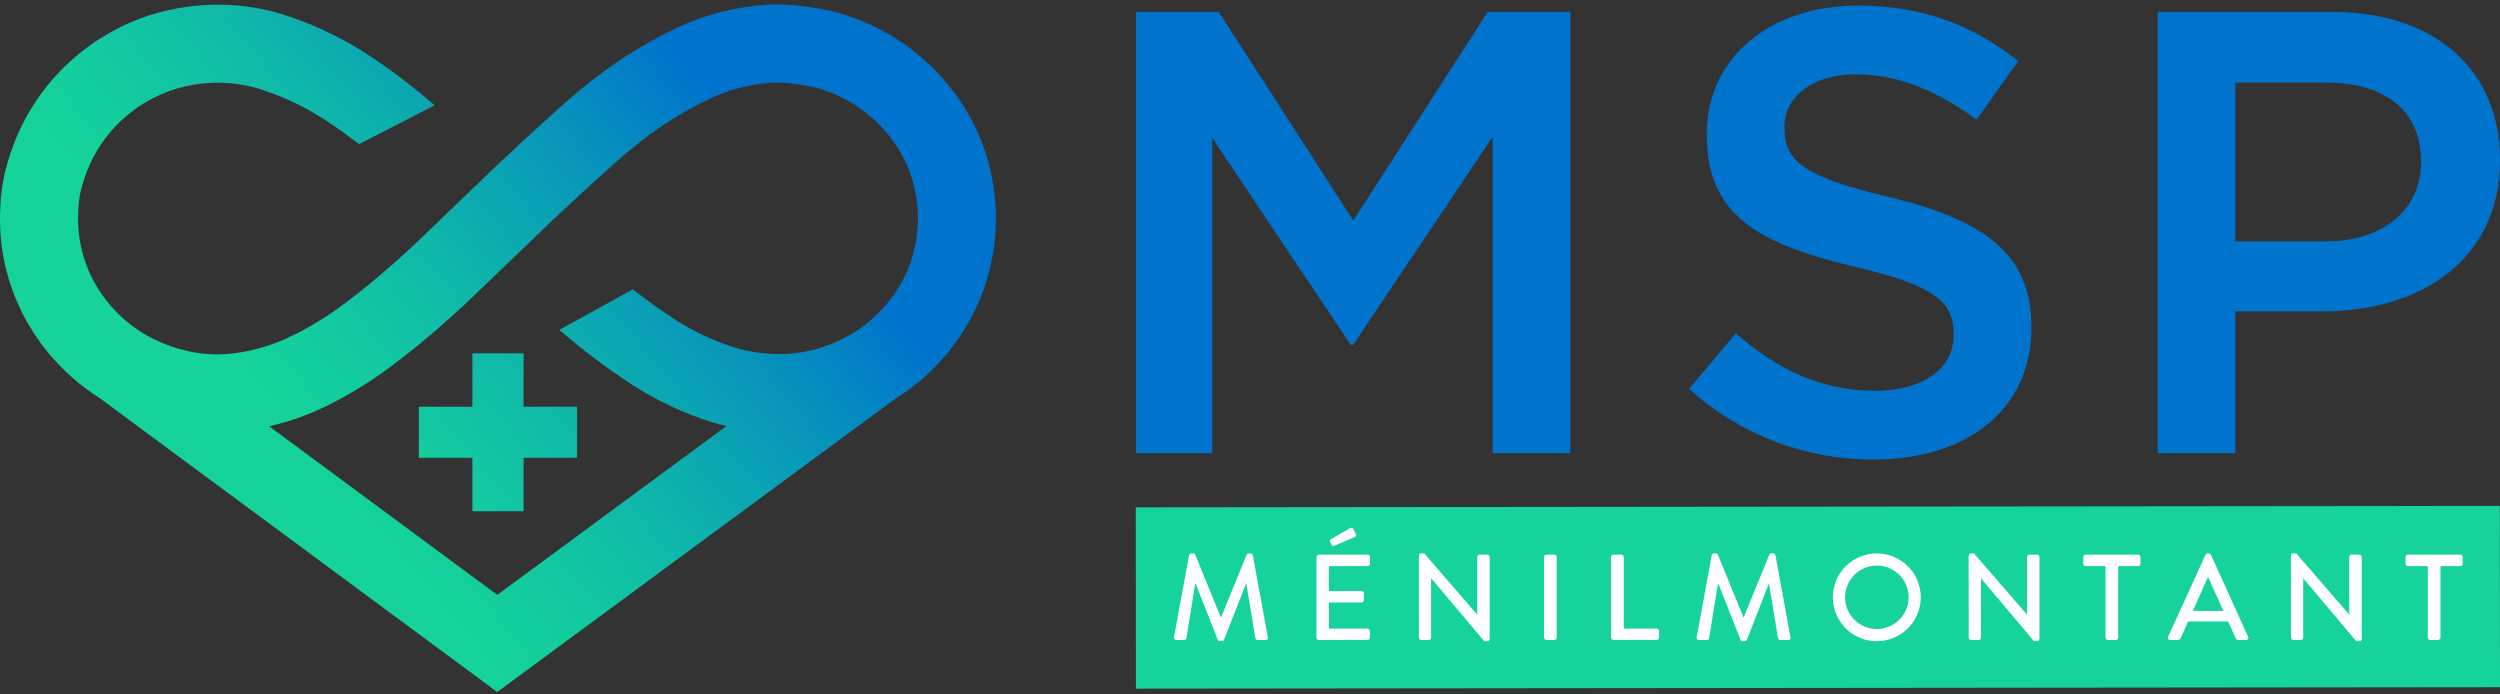 <svg width="360" height="100" viewBox="0 0 360 100" fill="none" xmlns="http://www.w3.org/2000/svg">
<rect x="0" y="0" width="360" height="100" fill="#333333" stroke="none"/>
<g clip-path="url(#clip0_35_219)">
<path d="M163.588 1.717H175.5L194.871 31.761L214.224 1.717H226.136V65.258H214.952V19.687L194.857 49.644H194.491L174.567 19.87V65.258H163.588V1.717Z" fill="#0074CC"/>
<path d="M243.23 55.998L249.957 48.011C256.05 53.276 262.235 56.272 270.056 56.272C276.965 56.272 281.331 53.002 281.331 48.282V48.103C281.331 43.562 278.77 41.111 266.963 38.389C253.423 35.123 245.774 31.126 245.774 19.417V19.235C245.774 8.344 254.868 0.808 267.523 0.808C276.797 0.808 284.164 3.621 290.62 8.797L284.618 17.24C278.868 12.973 273.145 10.704 267.326 10.704C260.779 10.704 256.961 14.062 256.961 18.237V18.42C256.961 23.319 259.889 25.5 272.145 28.404C285.606 31.671 292.515 36.482 292.515 47.014V47.193C292.515 59.085 283.15 66.165 269.781 66.165C259.968 66.213 250.494 62.585 243.23 55.998Z" fill="#0074CC"/>
<path d="M310.708 1.717H335.806C350.719 1.717 359.993 10.156 359.993 22.957V23.14C359.993 37.387 348.534 44.833 334.532 44.833H321.884V65.258H310.708V1.717ZM334.895 34.757C343.352 34.757 348.626 30.037 348.626 23.41V23.231C348.626 15.786 343.261 11.884 334.895 11.884H321.884V34.757H334.895Z" fill="#0074CC"/>
<path d="M359.973 72.849L163.547 73.055L163.574 99.165L360.001 98.959L359.973 72.849Z" fill="#15D39B"/>
<path d="M171.226 79.955C171.246 79.885 171.287 79.823 171.343 79.776C171.399 79.729 171.468 79.7 171.541 79.692H171.822C171.885 79.696 171.945 79.716 171.998 79.75C172.05 79.784 172.093 79.831 172.122 79.886L175.782 88.855H175.852L179.511 79.886C179.537 79.829 179.579 79.78 179.631 79.746C179.684 79.712 179.745 79.693 179.808 79.692H180.09C180.163 79.699 180.233 79.728 180.29 79.775C180.346 79.822 180.388 79.885 180.408 79.955L182.571 91.752C182.59 91.8 182.596 91.853 182.588 91.904C182.58 91.956 182.559 92.004 182.527 92.045C182.495 92.086 182.453 92.118 182.405 92.138C182.357 92.157 182.304 92.164 182.253 92.157H181.111C181.036 92.155 180.965 92.129 180.905 92.085C180.846 92.041 180.801 91.979 180.778 91.909L179.475 84.062H179.424L176.258 92.139C176.235 92.199 176.193 92.25 176.139 92.285C176.086 92.319 176.022 92.336 175.958 92.333H175.665C175.601 92.335 175.538 92.317 175.485 92.282C175.431 92.248 175.389 92.198 175.365 92.139L172.181 84.062H172.112L170.845 91.909C170.825 91.978 170.784 92.039 170.728 92.084C170.671 92.128 170.602 92.154 170.531 92.157H169.385C169.333 92.163 169.281 92.155 169.233 92.135C169.185 92.116 169.142 92.084 169.109 92.044C169.076 92.004 169.054 91.956 169.044 91.905C169.034 91.854 169.037 91.802 169.052 91.752L171.226 79.955Z" fill="white"/>
<path d="M189.572 80.201C189.573 80.112 189.609 80.028 189.672 79.965C189.735 79.903 189.82 79.868 189.909 79.868H196.943C197.031 79.868 197.116 79.903 197.178 79.966C197.24 80.028 197.276 80.112 197.276 80.201V81.183C197.276 81.272 197.241 81.357 197.178 81.42C197.116 81.483 197.031 81.518 196.943 81.519H191.376V85.1H196.072C196.158 85.106 196.239 85.143 196.301 85.204C196.363 85.265 196.401 85.346 196.408 85.432V86.415C196.408 86.504 196.373 86.589 196.31 86.652C196.246 86.716 196.161 86.751 196.072 86.751H191.376V90.517H196.935C197.024 90.517 197.108 90.552 197.171 90.615C197.233 90.677 197.268 90.762 197.268 90.85V91.814C197.268 91.903 197.233 91.988 197.171 92.051C197.109 92.114 197.024 92.149 196.935 92.15H189.901C189.812 92.15 189.726 92.115 189.663 92.052C189.6 91.989 189.565 91.903 189.565 91.814L189.572 80.201ZM191.768 78.48L191.523 77.99C191.496 77.932 191.492 77.865 191.511 77.804C191.531 77.742 191.573 77.69 191.629 77.658L194.388 76.058C194.494 75.988 194.754 75.956 194.846 76.112L195.252 76.883C195.275 76.918 195.291 76.956 195.298 76.997C195.305 77.037 195.304 77.079 195.294 77.119C195.284 77.159 195.266 77.197 195.24 77.229C195.214 77.261 195.182 77.288 195.146 77.307L192.189 78.567C191.94 78.674 191.815 78.641 191.746 78.48H191.768Z" fill="white"/>
<path d="M204.32 80.007C204.324 79.921 204.361 79.841 204.423 79.782C204.485 79.724 204.568 79.691 204.653 79.692H205.093L212.723 88.504V80.2C212.723 80.112 212.758 80.028 212.821 79.965C212.883 79.903 212.968 79.868 213.056 79.868H214.183C214.271 79.871 214.354 79.906 214.416 79.968C214.478 80.03 214.514 80.113 214.516 80.2V92.015C214.513 92.1 214.476 92.181 214.414 92.241C214.352 92.3 214.269 92.333 214.183 92.333H213.726L206.095 83.273H206.077V91.821C206.077 91.91 206.042 91.995 205.98 92.058C205.917 92.121 205.833 92.156 205.744 92.157H204.646C204.56 92.15 204.479 92.112 204.418 92.05C204.357 91.989 204.32 91.908 204.313 91.821L204.32 80.007Z" fill="white"/>
<path d="M222.344 80.201C222.347 80.113 222.383 80.03 222.445 79.969C222.507 79.907 222.59 79.871 222.677 79.868H223.838C223.925 79.871 224.008 79.907 224.07 79.969C224.132 80.03 224.168 80.113 224.171 80.201V91.822C224.164 91.908 224.127 91.989 224.066 92.051C224.005 92.112 223.924 92.15 223.838 92.158H222.677C222.591 92.15 222.51 92.112 222.449 92.051C222.388 91.989 222.351 91.908 222.344 91.822V80.201Z" fill="white"/>
<path d="M231.98 80.201C231.98 80.112 232.015 80.028 232.078 79.966C232.14 79.903 232.225 79.868 232.313 79.868H233.488C233.576 79.871 233.659 79.907 233.721 79.969C233.783 80.03 233.818 80.113 233.821 80.201V90.517H238.579C238.667 90.517 238.752 90.552 238.814 90.615C238.877 90.677 238.912 90.762 238.912 90.85V91.814C238.912 91.903 238.877 91.988 238.815 92.051C238.752 92.114 238.667 92.15 238.579 92.15H232.313C232.225 92.15 232.14 92.114 232.078 92.051C232.015 91.988 231.98 91.903 231.98 91.814V80.201Z" fill="white"/>
<path d="M246.487 79.955C246.508 79.885 246.548 79.823 246.604 79.776C246.66 79.729 246.729 79.7 246.802 79.692H247.084C247.146 79.696 247.207 79.716 247.259 79.75C247.312 79.784 247.355 79.831 247.384 79.886L251.044 88.855H251.113L254.773 79.886C254.799 79.829 254.84 79.78 254.893 79.746C254.945 79.712 255.007 79.693 255.069 79.692H255.351C255.425 79.699 255.494 79.728 255.551 79.775C255.608 79.822 255.649 79.885 255.67 79.955L257.832 91.752C257.851 91.8 257.857 91.853 257.85 91.904C257.842 91.956 257.821 92.004 257.789 92.045C257.757 92.086 257.715 92.118 257.666 92.138C257.618 92.157 257.566 92.164 257.514 92.157H256.372C256.298 92.155 256.226 92.129 256.167 92.085C256.107 92.041 256.063 91.979 256.039 91.909L254.736 84.062H254.714L251.549 92.139C251.526 92.199 251.484 92.25 251.43 92.285C251.376 92.319 251.313 92.336 251.249 92.333H250.934C250.87 92.335 250.807 92.318 250.753 92.283C250.7 92.249 250.658 92.198 250.634 92.139L247.45 84.062H247.38L246.114 91.909C246.094 91.979 246.052 92.04 245.995 92.085C245.938 92.129 245.868 92.155 245.796 92.157H244.654C244.602 92.163 244.55 92.155 244.502 92.135C244.454 92.116 244.411 92.084 244.378 92.044C244.345 92.004 244.323 91.956 244.313 91.905C244.303 91.854 244.305 91.802 244.321 91.752L246.487 79.955Z" fill="white"/>
<path d="M270.242 79.692C271.495 79.689 272.72 80.056 273.763 80.747C274.806 81.439 275.621 82.424 276.103 83.577C276.586 84.731 276.715 86.001 276.474 87.228C276.233 88.454 275.633 89.582 274.751 90.469C273.868 91.355 272.741 91.96 271.514 92.208C270.286 92.455 269.013 92.334 267.855 91.859C266.697 91.384 265.705 90.576 265.007 89.539C264.308 88.502 263.933 87.281 263.93 86.031C263.926 85.201 264.086 84.377 264.401 83.609C264.717 82.841 265.181 82.142 265.768 81.553C266.354 80.964 267.051 80.497 267.819 80.178C268.587 79.858 269.411 79.693 270.242 79.692ZM270.242 90.576C271.149 90.581 272.037 90.317 272.793 89.817C273.549 89.317 274.14 88.604 274.489 87.769C274.839 86.934 274.932 86.014 274.756 85.126C274.581 84.238 274.145 83.422 273.504 82.781C272.863 82.141 272.046 81.705 271.156 81.529C270.267 81.353 269.345 81.446 268.508 81.794C267.671 82.142 266.957 82.731 266.456 83.485C265.954 84.24 265.689 85.126 265.693 86.031C265.697 87.234 266.178 88.388 267.03 89.239C267.882 90.09 269.037 90.571 270.242 90.576Z" fill="white"/>
<path d="M283.483 80.007C283.487 79.921 283.524 79.841 283.586 79.782C283.648 79.724 283.731 79.691 283.816 79.692H284.259L291.89 88.504V80.2C291.89 80.112 291.925 80.028 291.987 79.965C292.05 79.903 292.134 79.868 292.223 79.868H293.35C293.437 79.871 293.52 79.906 293.582 79.968C293.644 80.03 293.68 80.113 293.683 80.2V92.015C293.679 92.1 293.642 92.181 293.58 92.241C293.518 92.3 293.436 92.333 293.35 92.333H292.892L285.258 83.273V91.821C285.258 91.91 285.223 91.995 285.161 92.058C285.099 92.121 285.014 92.156 284.925 92.157H283.827C283.741 92.15 283.66 92.112 283.599 92.05C283.538 91.989 283.501 91.908 283.494 91.821L283.483 80.007Z" fill="white"/>
<path d="M303.194 81.519H300.329C300.24 81.519 300.155 81.483 300.093 81.42C300.031 81.357 299.996 81.272 299.996 81.183V80.201C299.996 80.112 300.031 80.028 300.093 79.966C300.156 79.903 300.24 79.868 300.329 79.868H307.89C307.978 79.868 308.063 79.903 308.126 79.965C308.19 80.028 308.225 80.112 308.226 80.201V81.183C308.226 81.272 308.191 81.358 308.128 81.421C308.065 81.484 307.979 81.519 307.89 81.519H305.024V91.822C305.018 91.908 304.98 91.989 304.919 92.051C304.858 92.112 304.778 92.15 304.691 92.158H303.531C303.444 92.151 303.362 92.114 303.3 92.052C303.239 91.99 303.201 91.909 303.194 91.822V81.519Z" fill="white"/>
<path d="M312.201 91.701L317.599 79.886C317.63 79.833 317.673 79.788 317.725 79.755C317.776 79.721 317.834 79.7 317.895 79.692H318.071C318.132 79.7 318.191 79.721 318.243 79.755C318.295 79.788 318.339 79.833 318.371 79.886L323.736 91.701C323.763 91.75 323.775 91.805 323.773 91.861C323.771 91.917 323.753 91.972 323.722 92.018C323.692 92.065 323.649 92.103 323.598 92.127C323.548 92.152 323.492 92.162 323.436 92.157H322.338C322.251 92.162 322.165 92.138 322.093 92.09C322.02 92.042 321.965 91.972 321.936 91.891L320.838 89.487H315.099C314.733 90.294 314.367 91.083 314.023 91.891C313.99 91.97 313.934 92.037 313.862 92.085C313.791 92.132 313.707 92.157 313.621 92.157H312.523C312.465 92.167 312.406 92.16 312.352 92.137C312.299 92.114 312.252 92.077 312.219 92.03C312.185 91.982 312.166 91.926 312.163 91.868C312.159 91.809 312.173 91.752 312.201 91.701ZM320.164 87.978L318.001 83.167H317.914L315.769 87.978H320.164Z" fill="white"/>
<path d="M329.888 80.007C329.892 79.921 329.929 79.84 329.992 79.781C330.055 79.722 330.139 79.691 330.225 79.692H330.664L338.294 88.504V80.2C338.294 80.112 338.329 80.028 338.392 79.965C338.454 79.903 338.539 79.868 338.627 79.868H339.755C339.842 79.871 339.925 79.906 339.987 79.968C340.049 80.03 340.085 80.113 340.088 80.2V92.015C340.084 92.101 340.047 92.181 339.985 92.241C339.923 92.3 339.84 92.333 339.755 92.333H339.297L331.663 83.273V91.821C331.663 91.91 331.628 91.995 331.566 92.058C331.503 92.121 331.419 92.156 331.33 92.157H330.232C330.145 92.151 330.063 92.113 330.001 92.052C329.94 91.99 329.902 91.908 329.895 91.821L329.888 80.007Z" fill="white"/>
<path d="M349.599 81.519H346.734C346.645 81.519 346.56 81.483 346.498 81.42C346.436 81.357 346.401 81.272 346.401 81.183V80.201C346.401 80.112 346.436 80.028 346.498 79.966C346.561 79.903 346.645 79.868 346.734 79.868H354.295C354.383 79.868 354.468 79.903 354.531 79.965C354.594 80.028 354.63 80.112 354.631 80.201V81.183C354.631 81.272 354.596 81.358 354.533 81.421C354.47 81.484 354.384 81.519 354.295 81.519H351.429V91.822C351.422 91.908 351.385 91.989 351.324 92.051C351.263 92.112 351.182 92.15 351.096 92.158H349.936C349.849 92.151 349.767 92.114 349.705 92.052C349.644 91.99 349.606 91.909 349.599 91.822V81.519Z" fill="white"/>
<path d="M142.45 23.845C141.425 19.813 139.561 16.041 136.979 12.776C132.531 7.059 126.233 3.062 119.16 1.469H119.094C117.713 1.175 116.318 0.953 114.914 0.804C112.761 0.574 110.589 0.595 108.44 0.866C104.637 1.327 100.932 2.388 97.461 4.008L97.417 4.03C92.469 6.394 87.838 9.367 83.631 12.882C81.033 14.989 75.54 20.064 71.69 23.677L63.572 31.469C61.56 33.424 59.25 35.645 57.622 37.103C54.46 39.93 51.81 42.108 49.274 43.964C47.048 45.611 44.681 47.058 42.2 48.289C39.201 49.793 35.941 50.71 32.597 50.989C31.13 51.096 29.656 51.027 28.205 50.784C26.584 50.516 24.999 50.065 23.481 49.44C19.539 47.829 16.218 45.001 14.002 41.37C12.004 38.097 11.052 34.295 11.272 30.468C11.272 30.421 11.272 30.373 11.272 30.326C11.309 29.351 11.431 28.382 11.638 27.429C11.966 26.119 12.409 24.84 12.963 23.608C14.148 21.025 15.871 18.723 18.016 16.856C20.162 14.989 22.681 13.599 25.406 12.779C29.172 11.659 33.178 11.624 36.963 12.677C40.284 13.692 43.454 15.144 46.39 16.995C48.198 18.164 49.968 19.42 51.7 20.762L62.581 15.165C59.391 12.383 56.005 9.833 52.451 7.533L52.407 7.504C48.594 5.097 44.474 3.212 40.158 1.9L40.041 1.867C34.185 0.223 27.983 0.274 22.156 2.017H22.123C17.87 3.305 13.941 5.483 10.596 8.405C7.252 11.328 4.569 14.927 2.727 18.964C1.878 20.848 1.203 22.804 0.71 24.809L0.677 24.952C0.321 26.57 0.111 28.217 0.048 29.873C-0.298 35.955 1.217 41.998 4.392 47.2C6.883 51.29 10.285 54.751 14.335 57.313L71.602 99.65L128.989 57.367C130.875 56.188 132.627 54.809 134.215 53.254C138.055 49.51 140.837 44.821 142.283 39.661C143.729 34.502 143.786 29.052 142.45 23.863V23.845ZM132.115 33.004C131.762 37.627 129.721 41.96 126.38 45.18L126.347 45.213C123.934 47.583 120.957 49.302 117.696 50.207L117.633 50.225C115.96 50.709 114.23 50.967 112.488 50.992C111.41 50.989 110.333 50.918 109.264 50.781C108.159 50.646 107.067 50.421 105.999 50.108C102.853 49.138 99.857 47.738 97.095 45.947C95.046 44.603 93.056 43.174 91.126 41.662L80.55 47.507C83.841 50.351 87.318 52.973 90.958 55.355C94.604 57.722 98.561 59.572 102.717 60.853L102.779 60.874C103.386 61.054 103.997 61.207 104.609 61.349L71.606 85.662L38.756 61.382C41.686 60.722 44.524 59.71 47.21 58.368C50.265 56.85 53.18 55.068 55.924 53.042C58.745 50.974 61.662 48.581 65.11 45.502C66.939 43.854 69.501 41.399 71.638 39.317L79.781 31.506C83.536 27.988 88.564 23.348 90.738 21.598L90.815 21.532C94.302 18.615 98.141 16.147 102.244 14.186C104.643 13.07 107.204 12.34 109.831 12.023C111.124 11.859 112.432 11.847 113.729 11.986H113.769C114.764 12.087 115.753 12.238 116.733 12.44C121.26 13.47 125.29 16.034 128.137 19.695L128.159 19.728C129.777 21.765 130.943 24.122 131.581 26.643C132.115 28.718 132.296 30.869 132.115 33.004Z" fill="url(#paint0_linear_35_219)"/>
<path d="M75.39 50.875H68.026V58.569H60.315V65.923H68.026V73.617H75.39V65.923H83.097V58.569H75.39V50.875Z" fill="url(#paint1_linear_35_219)"/>
</g>
<defs>
<linearGradient id="paint0_linear_35_219" x1="39.195" y1="58.314" x2="98.398" y2="9.258" gradientUnits="userSpaceOnUse">
<stop stop-color="#15D39B"/>
<stop offset="0.17" stop-color="#13CB9F"/>
<stop offset="0.43" stop-color="#0FB6AA"/>
<stop offset="0.75" stop-color="#0794BB"/>
<stop offset="1" stop-color="#0074CC"/>
</linearGradient>
<linearGradient id="paint1_linear_35_219" x1="54.339" y1="76.587" x2="113.541" y2="27.531" gradientUnits="userSpaceOnUse">
<stop stop-color="#15D39B"/>
<stop offset="0.17" stop-color="#13CB9F"/>
<stop offset="0.43" stop-color="#0FB6AA"/>
<stop offset="0.75" stop-color="#0794BB"/>
<stop offset="1" stop-color="#0074CC"/>
</linearGradient>
<clipPath id="clip0_35_219">
<rect width="360" height="99" fill="white" transform="translate(0 0.646)"/>
</clipPath>
</defs>
</svg>
